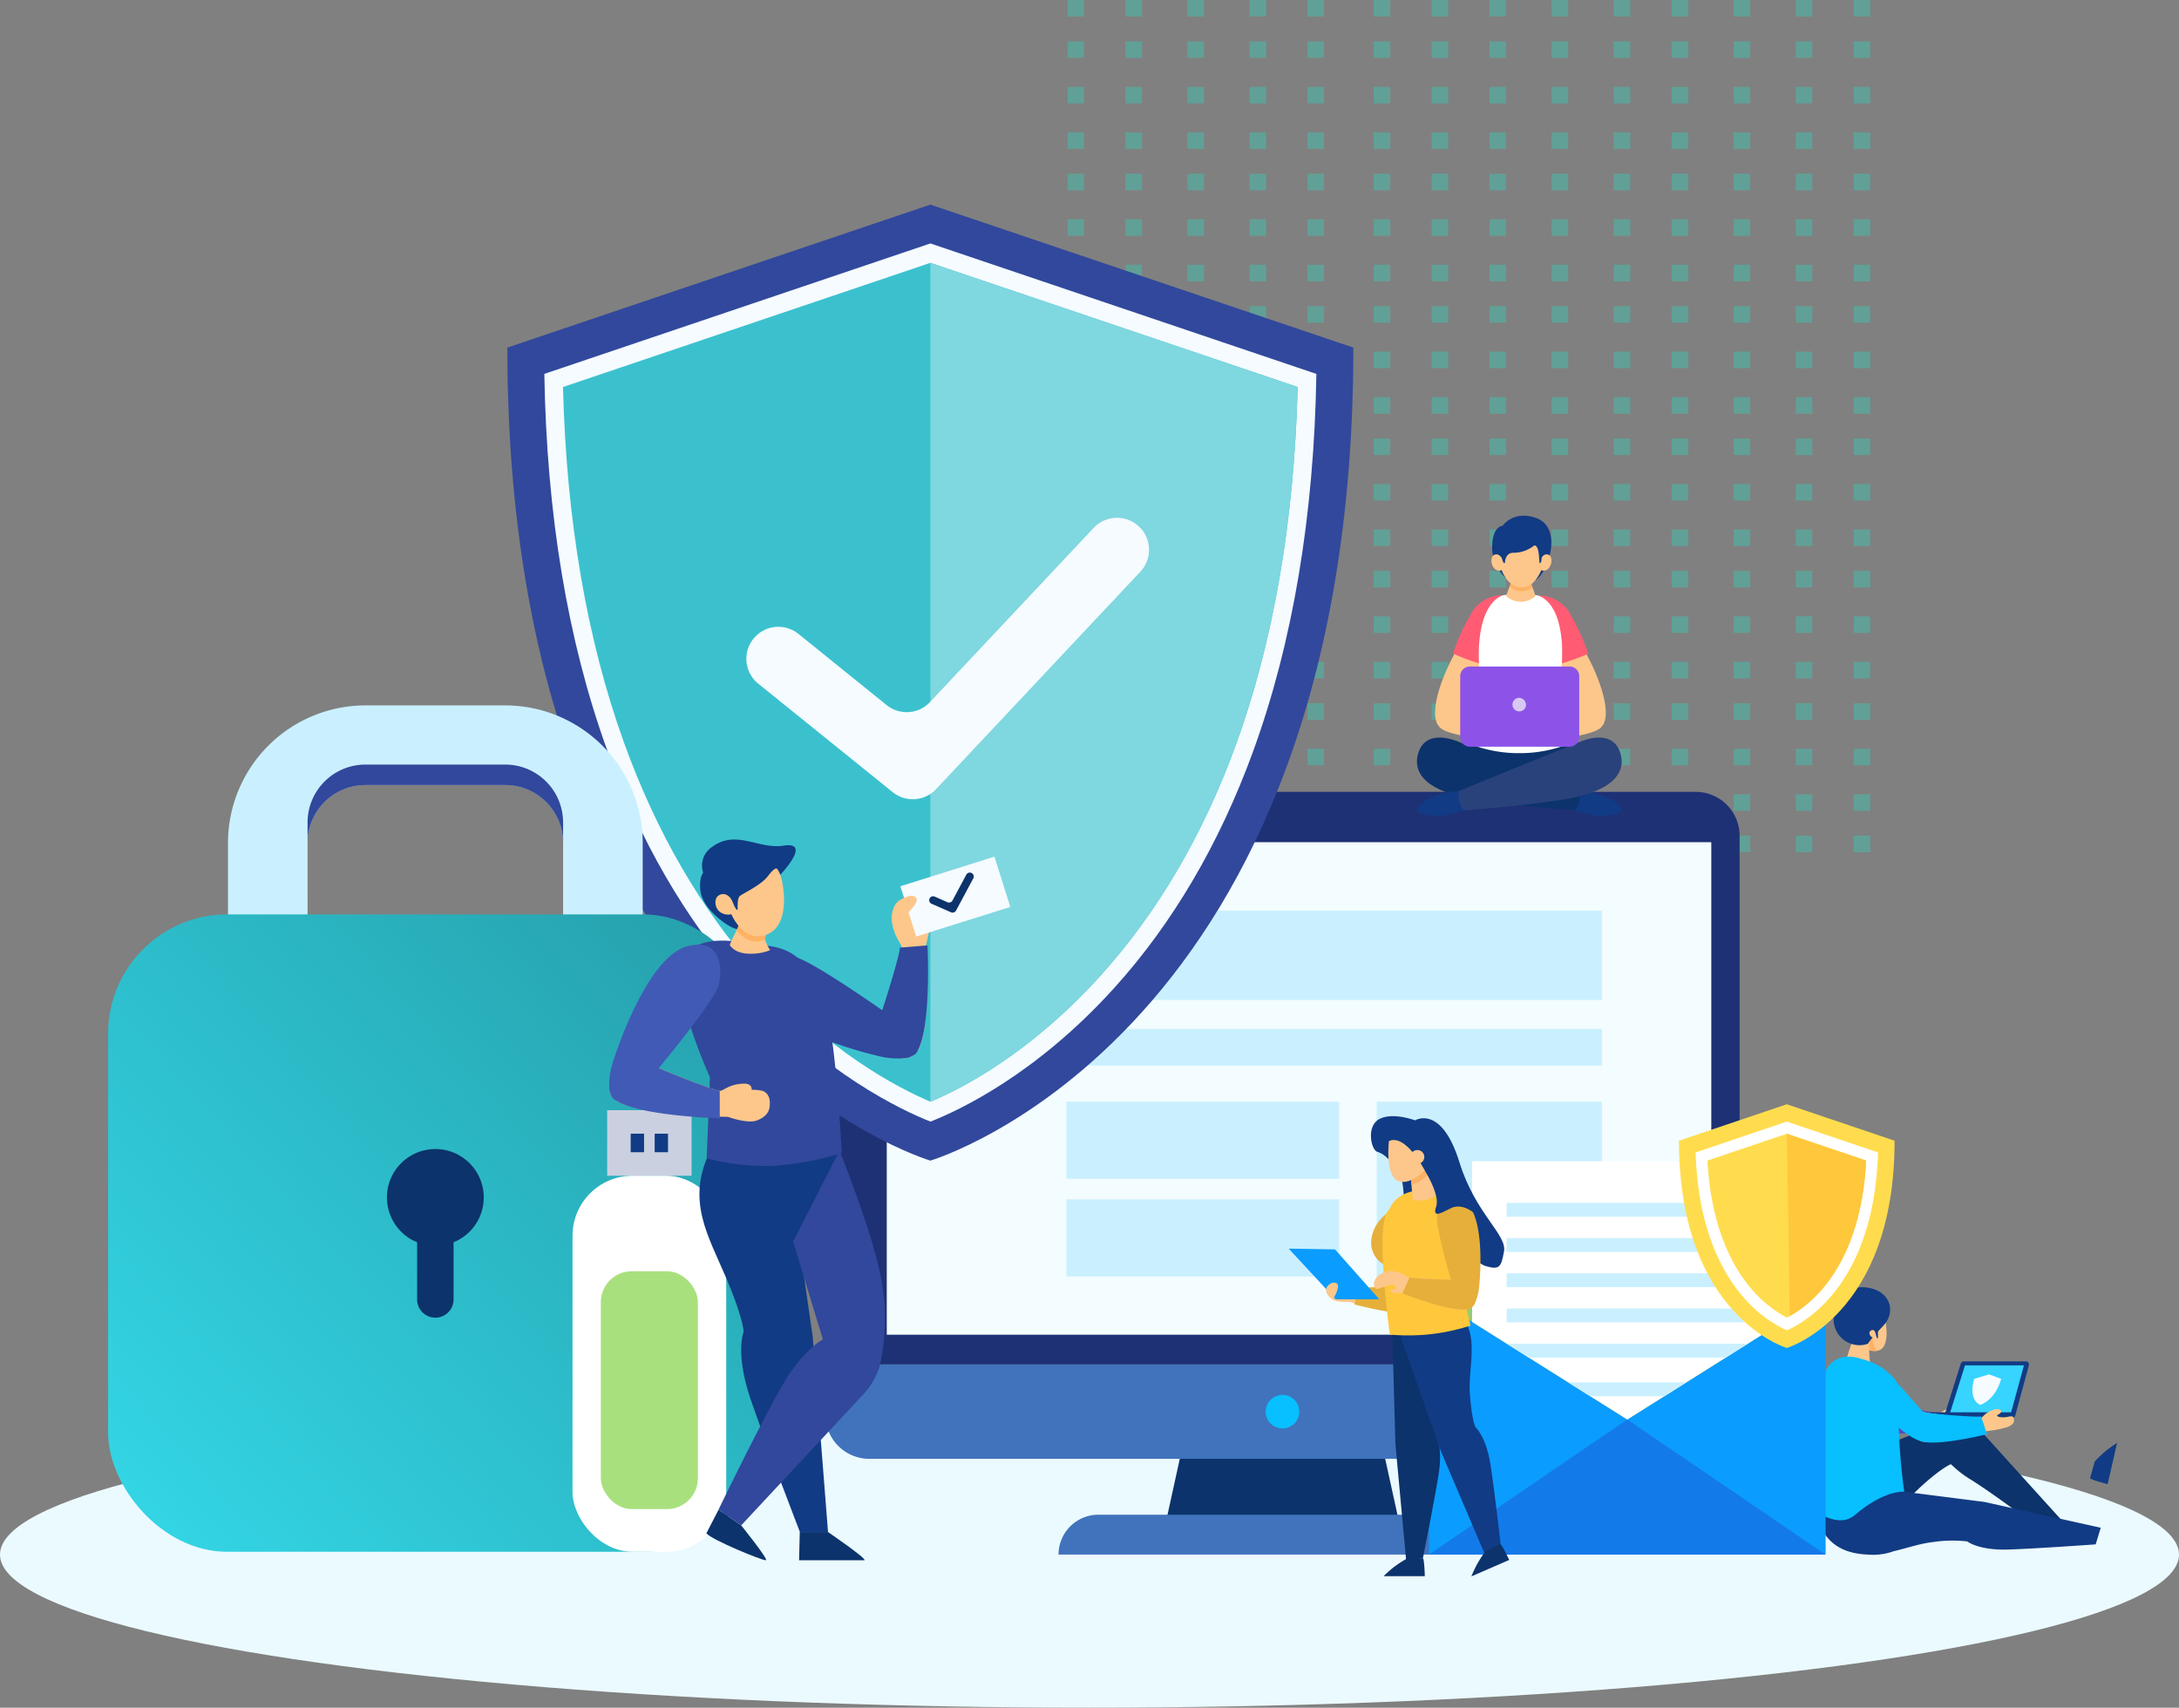 <svg xmlns="http://www.w3.org/2000/svg" xmlns:xlink="http://www.w3.org/1999/xlink" width="526.628" height="412.8" viewBox="0 0 526.628 412.8"><rect x="0" y="0" width="526.628" height="412.8" fill="#808080" stroke="none"/><defs><style>.a{opacity:0.35;}.b{fill:#27debf;}.c{fill:#ebfaff;}.d{fill:#0c336b;}.e{fill:#1e3175;}.f{fill:#f3fcff;}.g{fill:#caf0ff;}.h{fill:#4073bc;}.i{fill:#08bfff;}.j{fill:#31489c;}.k{fill:#f5fbff;}.l{fill:#3bc1ce;}.m{fill:#7fd7e0;}.n{fill:#e4ebf9;}.o{fill:url(#a);}.p{fill:#cad0e0;}.q{fill:#113b84;}.r{fill:#fff;}.s{fill:#a9e07e;}.t{fill:#fdc78b;}.u{fill:#ffb164;}.v{fill:#415ab5;}.w{fill:#5b4bbc;}.x{fill:#36d4ff;}.y{fill:#0b9cff;}.z{fill:#95cc6f;}.aa{fill:#137aea;}.ab{fill:#ffdc4e;}.ac{fill:#ffc73c;}.ad{fill:#29427b;}.ae{fill:#ff5c73;}.af{fill:#8d53e8;}.ag{fill:#d7c9f2;}.ah{fill:#e6af3a;}</style><linearGradient id="a" x1="2.055" y1="-0.836" x2="-0.394" y2="1.269" gradientUnits="objectBoundingBox"><stop offset="0" stop-color="#caedc0"/><stop offset="0.422" stop-color="#259faa"/><stop offset="1" stop-color="#39ebfd"/></linearGradient></defs><g transform="translate(-151 -3774)"><g class="a" transform="translate(-601.425 -1315.43)"><g transform="translate(1010 5291.856)"><rect class="b" width="4" height="4" transform="translate(190.424 -0.426)"/><rect class="b" width="4" height="4" transform="translate(176.424 -0.426)"/><rect class="b" width="4" height="4" transform="translate(161.424 -0.426)"/><rect class="b" width="4" height="4" transform="translate(146.424 -0.426)"/><rect class="b" width="4" height="4" transform="translate(132.424 -0.426)"/><rect class="b" width="4" height="4" transform="translate(117.424 -0.426)"/><rect class="b" width="4" height="4" transform="translate(102.424 -0.426)"/><rect class="b" width="4" height="4" transform="translate(88.424 -0.426)"/><rect class="b" width="4" height="4" transform="translate(74.424 -0.426)"/><rect class="b" width="4" height="4" transform="translate(58.424 -0.426)"/><rect class="b" width="4" height="4" transform="translate(44.424 -0.426)"/><rect class="b" width="4" height="4" transform="translate(29.424 -0.426)"/><rect class="b" width="4" height="4" transform="translate(14.424 -0.426)"/><rect class="b" width="4" height="4" transform="translate(0.424 -0.426)"/></g><g transform="translate(1010 5206.443)"><rect class="b" width="4" height="4" transform="translate(190.424 -0.013)"/><rect class="b" width="4" height="4" transform="translate(176.424 -0.013)"/><rect class="b" width="4" height="4" transform="translate(161.424 -0.013)"/><rect class="b" width="4" height="4" transform="translate(146.424 -0.013)"/><rect class="b" width="4" height="4" transform="translate(132.424 -0.013)"/><rect class="b" width="4" height="4" transform="translate(117.424 -0.013)"/><rect class="b" width="4" height="4" transform="translate(102.424 -0.013)"/><rect class="b" width="4" height="4" transform="translate(88.424 -0.013)"/><rect class="b" width="4" height="4" transform="translate(74.424 -0.013)"/><rect class="b" width="4" height="4" transform="translate(58.424 -0.013)"/><rect class="b" width="4" height="4" transform="translate(44.424 -0.013)"/><rect class="b" width="4" height="4" transform="translate(29.424 -0.013)"/><rect class="b" width="4" height="4" transform="translate(14.424 -0.013)"/><rect class="b" width="4" height="4" transform="translate(0.424 -0.013)"/></g><g transform="translate(1010 5249.15)"><rect class="b" width="4" height="4" transform="translate(190.424 0.28)"/><rect class="b" width="4" height="4" transform="translate(176.424 0.28)"/><rect class="b" width="4" height="4" transform="translate(161.424 0.28)"/><rect class="b" width="4" height="4" transform="translate(146.424 0.28)"/><rect class="b" width="4" height="4" transform="translate(132.424 0.28)"/><rect class="b" width="4" height="4" transform="translate(117.424 0.28)"/><rect class="b" width="4" height="4" transform="translate(102.424 0.28)"/><rect class="b" width="4" height="4" transform="translate(88.424 0.28)"/><rect class="b" width="4" height="4" transform="translate(74.424 0.28)"/><rect class="b" width="4" height="4" transform="translate(58.424 0.28)"/><rect class="b" width="4" height="4" transform="translate(44.424 0.28)"/><rect class="b" width="4" height="4" transform="translate(29.424 0.28)"/><rect class="b" width="4" height="4" transform="translate(14.424 0.28)"/><rect class="b" width="4" height="4" transform="translate(0.424 0.28)"/></g><g transform="translate(1010 5163.737)"><rect class="b" width="4" height="4" transform="translate(190.424 -0.307)"/><rect class="b" width="4" height="4" transform="translate(176.424 -0.307)"/><rect class="b" width="4" height="4" transform="translate(161.424 -0.307)"/><rect class="b" width="4" height="4" transform="translate(146.424 -0.307)"/><rect class="b" width="4" height="4" transform="translate(132.424 -0.307)"/><rect class="b" width="4" height="4" transform="translate(117.424 -0.307)"/><rect class="b" width="4" height="4" transform="translate(102.424 -0.307)"/><rect class="b" width="4" height="4" transform="translate(88.424 -0.307)"/><rect class="b" width="4" height="4" transform="translate(74.424 -0.307)"/><rect class="b" width="4" height="4" transform="translate(58.424 -0.307)"/><rect class="b" width="4" height="4" transform="translate(44.424 -0.307)"/><rect class="b" width="4" height="4" transform="translate(29.424 -0.307)"/><rect class="b" width="4" height="4" transform="translate(14.424 -0.307)"/><rect class="b" width="4" height="4" transform="translate(0.424 -0.307)"/></g><g transform="translate(1010 5121.03)"><rect class="b" width="4" height="4" transform="translate(190.424 0.4)"/><rect class="b" width="4" height="4" transform="translate(176.424 0.4)"/><rect class="b" width="4" height="4" transform="translate(161.424 0.4)"/><rect class="b" width="4" height="4" transform="translate(146.424 0.4)"/><rect class="b" width="4" height="4" transform="translate(132.424 0.4)"/><rect class="b" width="4" height="4" transform="translate(117.424 0.4)"/><rect class="b" width="4" height="4" transform="translate(102.424 0.4)"/><rect class="b" width="4" height="4" transform="translate(88.424 0.4)"/><rect class="b" width="4" height="4" transform="translate(74.424 0.4)"/><rect class="b" width="4" height="4" transform="translate(58.424 0.4)"/><rect class="b" width="4" height="4" transform="translate(44.424 0.4)"/><rect class="b" width="4" height="4" transform="translate(29.424 0.4)"/><rect class="b" width="4" height="4" transform="translate(14.424 0.4)"/><rect class="b" width="4" height="4" transform="translate(0.424 0.4)"/></g><g transform="translate(1010 5270.503)"><rect class="b" width="4" height="4" transform="translate(190.424 -0.073)"/><rect class="b" width="4" height="4" transform="translate(176.424 -0.073)"/><rect class="b" width="4" height="4" transform="translate(161.424 -0.073)"/><rect class="b" width="4" height="4" transform="translate(146.424 -0.073)"/><rect class="b" width="4" height="4" transform="translate(132.424 -0.073)"/><rect class="b" width="4" height="4" transform="translate(117.424 -0.073)"/><rect class="b" width="4" height="4" transform="translate(102.424 -0.073)"/><rect class="b" width="4" height="4" transform="translate(88.424 -0.073)"/><rect class="b" width="4" height="4" transform="translate(74.424 -0.073)"/><rect class="b" width="4" height="4" transform="translate(58.424 -0.073)"/><rect class="b" width="4" height="4" transform="translate(44.424 -0.073)"/><rect class="b" width="4" height="4" transform="translate(29.424 -0.073)"/><rect class="b" width="4" height="4" transform="translate(14.424 -0.073)"/><rect class="b" width="4" height="4" transform="translate(0.424 -0.073)"/></g><g transform="translate(1010 5185.09)"><rect class="b" width="4" height="4" transform="translate(190.424 0.34)"/><rect class="b" width="4" height="4" transform="translate(176.424 0.34)"/><rect class="b" width="4" height="4" transform="translate(161.424 0.34)"/><rect class="b" width="4" height="4" transform="translate(146.424 0.34)"/><rect class="b" width="4" height="4" transform="translate(132.424 0.34)"/><rect class="b" width="4" height="4" transform="translate(117.424 0.34)"/><rect class="b" width="4" height="4" transform="translate(102.424 0.34)"/><rect class="b" width="4" height="4" transform="translate(88.424 0.34)"/><rect class="b" width="4" height="4" transform="translate(74.424 0.34)"/><rect class="b" width="4" height="4" transform="translate(58.424 0.34)"/><rect class="b" width="4" height="4" transform="translate(44.424 0.34)"/><rect class="b" width="4" height="4" transform="translate(29.424 0.34)"/><rect class="b" width="4" height="4" transform="translate(14.424 0.34)"/><rect class="b" width="4" height="4" transform="translate(0.424 0.34)"/></g><g transform="translate(1010 5227.796)"><rect class="b" width="4" height="4" transform="translate(190.424 -0.366)"/><rect class="b" width="4" height="4" transform="translate(176.424 -0.366)"/><rect class="b" width="4" height="4" transform="translate(161.424 -0.366)"/><rect class="b" width="4" height="4" transform="translate(146.424 -0.366)"/><rect class="b" width="4" height="4" transform="translate(132.424 -0.366)"/><rect class="b" width="4" height="4" transform="translate(117.424 -0.366)"/><rect class="b" width="4" height="4" transform="translate(102.424 -0.366)"/><rect class="b" width="4" height="4" transform="translate(88.424 -0.366)"/><rect class="b" width="4" height="4" transform="translate(74.424 -0.366)"/><rect class="b" width="4" height="4" transform="translate(58.424 -0.366)"/><rect class="b" width="4" height="4" transform="translate(44.424 -0.366)"/><rect class="b" width="4" height="4" transform="translate(29.424 -0.366)"/><rect class="b" width="4" height="4" transform="translate(14.424 -0.366)"/><rect class="b" width="4" height="4" transform="translate(0.424 -0.366)"/></g><g transform="translate(1010 5142.383)"><rect class="b" width="4" height="4" transform="translate(190.424 0.047)"/><rect class="b" width="4" height="4" transform="translate(176.424 0.047)"/><rect class="b" width="4" height="4" transform="translate(161.424 0.047)"/><rect class="b" width="4" height="4" transform="translate(146.424 0.047)"/><rect class="b" width="4" height="4" transform="translate(132.424 0.047)"/><rect class="b" width="4" height="4" transform="translate(117.424 0.047)"/><rect class="b" width="4" height="4" transform="translate(102.424 0.047)"/><rect class="b" width="4" height="4" transform="translate(88.424 0.047)"/><rect class="b" width="4" height="4" transform="translate(74.424 0.047)"/><rect class="b" width="4" height="4" transform="translate(58.424 0.047)"/><rect class="b" width="4" height="4" transform="translate(44.424 0.047)"/><rect class="b" width="4" height="4" transform="translate(29.424 0.047)"/><rect class="b" width="4" height="4" transform="translate(14.424 0.047)"/><rect class="b" width="4" height="4" transform="translate(0.424 0.047)"/></g><g transform="translate(1010 5099.677)"><rect class="b" width="4" height="4" transform="translate(190.424 -0.247)"/><rect class="b" width="4" height="4" transform="translate(176.424 -0.247)"/><rect class="b" width="4" height="4" transform="translate(161.424 -0.247)"/><rect class="b" width="4" height="4" transform="translate(146.424 -0.247)"/><rect class="b" width="4" height="4" transform="translate(132.424 -0.247)"/><rect class="b" width="4" height="4" transform="translate(117.424 -0.247)"/><rect class="b" width="4" height="4" transform="translate(102.424 -0.247)"/><rect class="b" width="4" height="4" transform="translate(88.424 -0.247)"/><rect class="b" width="4" height="4" transform="translate(74.424 -0.247)"/><rect class="b" width="4" height="4" transform="translate(58.424 -0.247)"/><rect class="b" width="4" height="4" transform="translate(44.424 -0.247)"/><rect class="b" width="4" height="4" transform="translate(29.424 -0.247)"/><rect class="b" width="4" height="4" transform="translate(14.424 -0.247)"/><rect class="b" width="4" height="4" transform="translate(0.424 -0.247)"/></g><g transform="translate(1010 5281.18)"><rect class="b" width="4" height="4" transform="translate(190.424 0.25)"/><rect class="b" width="4" height="4" transform="translate(176.424 0.25)"/><rect class="b" width="4" height="4" transform="translate(161.424 0.25)"/><rect class="b" width="4" height="4" transform="translate(146.424 0.25)"/><rect class="b" width="4" height="4" transform="translate(132.424 0.25)"/><rect class="b" width="4" height="4" transform="translate(117.424 0.25)"/><rect class="b" width="4" height="4" transform="translate(102.424 0.25)"/><rect class="b" width="4" height="4" transform="translate(88.424 0.25)"/><rect class="b" width="4" height="4" transform="translate(74.424 0.25)"/><rect class="b" width="4" height="4" transform="translate(58.424 0.25)"/><rect class="b" width="4" height="4" transform="translate(44.424 0.25)"/><rect class="b" width="4" height="4" transform="translate(29.424 0.25)"/><rect class="b" width="4" height="4" transform="translate(14.424 0.25)"/><rect class="b" width="4" height="4" transform="translate(0.424 0.25)"/></g><g transform="translate(1010 5195.767)"><rect class="b" width="4" height="4" transform="translate(190.424 -0.337)"/><rect class="b" width="4" height="4" transform="translate(176.424 -0.337)"/><rect class="b" width="4" height="4" transform="translate(161.424 -0.337)"/><rect class="b" width="4" height="4" transform="translate(146.424 -0.337)"/><rect class="b" width="4" height="4" transform="translate(132.424 -0.337)"/><rect class="b" width="4" height="4" transform="translate(117.424 -0.337)"/><rect class="b" width="4" height="4" transform="translate(102.424 -0.337)"/><rect class="b" width="4" height="4" transform="translate(88.424 -0.337)"/><rect class="b" width="4" height="4" transform="translate(74.424 -0.337)"/><rect class="b" width="4" height="4" transform="translate(58.424 -0.337)"/><rect class="b" width="4" height="4" transform="translate(44.424 -0.337)"/><rect class="b" width="4" height="4" transform="translate(29.424 -0.337)"/><rect class="b" width="4" height="4" transform="translate(14.424 -0.337)"/><rect class="b" width="4" height="4" transform="translate(0.424 -0.337)"/></g><g transform="translate(1010 5238.473)"><rect class="b" width="4" height="4" transform="translate(190.424 -0.043)"/><rect class="b" width="4" height="4" transform="translate(176.424 -0.043)"/><rect class="b" width="4" height="4" transform="translate(161.424 -0.043)"/><rect class="b" width="4" height="4" transform="translate(146.424 -0.043)"/><rect class="b" width="4" height="4" transform="translate(132.424 -0.043)"/><rect class="b" width="4" height="4" transform="translate(117.424 -0.043)"/><rect class="b" width="4" height="4" transform="translate(102.424 -0.043)"/><rect class="b" width="4" height="4" transform="translate(88.424 -0.043)"/><rect class="b" width="4" height="4" transform="translate(74.424 -0.043)"/><rect class="b" width="4" height="4" transform="translate(58.424 -0.043)"/><rect class="b" width="4" height="4" transform="translate(44.424 -0.043)"/><rect class="b" width="4" height="4" transform="translate(29.424 -0.043)"/><rect class="b" width="4" height="4" transform="translate(14.424 -0.043)"/><rect class="b" width="4" height="4" transform="translate(0.424 -0.043)"/></g><g transform="translate(1010 5153.06)"><rect class="b" width="4" height="4" transform="translate(190.424 0.37)"/><rect class="b" width="4" height="4" transform="translate(176.424 0.37)"/><rect class="b" width="4" height="4" transform="translate(161.424 0.37)"/><rect class="b" width="4" height="4" transform="translate(146.424 0.37)"/><rect class="b" width="4" height="4" transform="translate(132.424 0.37)"/><rect class="b" width="4" height="4" transform="translate(117.424 0.37)"/><rect class="b" width="4" height="4" transform="translate(102.424 0.37)"/><rect class="b" width="4" height="4" transform="translate(88.424 0.37)"/><rect class="b" width="4" height="4" transform="translate(74.424 0.37)"/><rect class="b" width="4" height="4" transform="translate(58.424 0.37)"/><rect class="b" width="4" height="4" transform="translate(44.424 0.37)"/><rect class="b" width="4" height="4" transform="translate(29.424 0.37)"/><rect class="b" width="4" height="4" transform="translate(14.424 0.37)"/><rect class="b" width="4" height="4" transform="translate(0.424 0.37)"/></g><g transform="translate(1010 5110.354)"><rect class="b" width="4" height="4" transform="translate(190.424 0.077)"/><rect class="b" width="4" height="4" transform="translate(176.424 0.077)"/><rect class="b" width="4" height="4" transform="translate(161.424 0.077)"/><rect class="b" width="4" height="4" transform="translate(146.424 0.077)"/><rect class="b" width="4" height="4" transform="translate(132.424 0.077)"/><rect class="b" width="4" height="4" transform="translate(117.424 0.077)"/><rect class="b" width="4" height="4" transform="translate(102.424 0.077)"/><rect class="b" width="4" height="4" transform="translate(88.424 0.077)"/><rect class="b" width="4" height="4" transform="translate(74.424 0.077)"/><rect class="b" width="4" height="4" transform="translate(58.424 0.077)"/><rect class="b" width="4" height="4" transform="translate(44.424 0.077)"/><rect class="b" width="4" height="4" transform="translate(29.424 0.077)"/><rect class="b" width="4" height="4" transform="translate(14.424 0.077)"/><rect class="b" width="4" height="4" transform="translate(0.424 0.077)"/></g><g transform="translate(1010 5259.827)"><rect class="b" width="4" height="4" transform="translate(190.424 -0.397)"/><rect class="b" width="4" height="4" transform="translate(176.424 -0.397)"/><rect class="b" width="4" height="4" transform="translate(161.424 -0.397)"/><rect class="b" width="4" height="4" transform="translate(146.424 -0.397)"/><rect class="b" width="4" height="4" transform="translate(132.424 -0.397)"/><rect class="b" width="4" height="4" transform="translate(117.424 -0.397)"/><rect class="b" width="4" height="4" transform="translate(102.424 -0.397)"/><rect class="b" width="4" height="4" transform="translate(88.424 -0.397)"/><rect class="b" width="4" height="4" transform="translate(74.424 -0.397)"/><rect class="b" width="4" height="4" transform="translate(58.424 -0.397)"/><rect class="b" width="4" height="4" transform="translate(44.424 -0.397)"/><rect class="b" width="4" height="4" transform="translate(29.424 -0.397)"/><rect class="b" width="4" height="4" transform="translate(14.424 -0.397)"/><rect class="b" width="4" height="4" transform="translate(0.424 -0.397)"/></g><g transform="translate(1010 5174.413)"><rect class="b" width="4" height="4" transform="translate(190.424 0.017)"/><rect class="b" width="4" height="4" transform="translate(176.424 0.017)"/><rect class="b" width="4" height="4" transform="translate(161.424 0.017)"/><rect class="b" width="4" height="4" transform="translate(146.424 0.017)"/><rect class="b" width="4" height="4" transform="translate(132.424 0.017)"/><rect class="b" width="4" height="4" transform="translate(117.424 0.017)"/><rect class="b" width="4" height="4" transform="translate(102.424 0.017)"/><rect class="b" width="4" height="4" transform="translate(88.424 0.017)"/><rect class="b" width="4" height="4" transform="translate(74.424 0.017)"/><rect class="b" width="4" height="4" transform="translate(58.424 0.017)"/><rect class="b" width="4" height="4" transform="translate(44.424 0.017)"/><rect class="b" width="4" height="4" transform="translate(29.424 0.017)"/><rect class="b" width="4" height="4" transform="translate(14.424 0.017)"/><rect class="b" width="4" height="4" transform="translate(0.424 0.017)"/></g><g transform="translate(1010 5217.12)"><rect class="b" width="4" height="4" transform="translate(190.424 0.31)"/><rect class="b" width="4" height="4" transform="translate(176.424 0.31)"/><rect class="b" width="4" height="4" transform="translate(161.424 0.31)"/><rect class="b" width="4" height="4" transform="translate(146.424 0.31)"/><rect class="b" width="4" height="4" transform="translate(132.424 0.31)"/><rect class="b" width="4" height="4" transform="translate(117.424 0.31)"/><rect class="b" width="4" height="4" transform="translate(102.424 0.31)"/><rect class="b" width="4" height="4" transform="translate(88.424 0.31)"/><rect class="b" width="4" height="4" transform="translate(74.424 0.31)"/><rect class="b" width="4" height="4" transform="translate(58.424 0.31)"/><rect class="b" width="4" height="4" transform="translate(44.424 0.31)"/><rect class="b" width="4" height="4" transform="translate(29.424 0.31)"/><rect class="b" width="4" height="4" transform="translate(14.424 0.31)"/><rect class="b" width="4" height="4" transform="translate(0.424 0.31)"/></g><g transform="translate(1010 5131.707)"><rect class="b" width="4" height="4" transform="translate(190.424 -0.276)"/><rect class="b" width="4" height="4" transform="translate(176.424 -0.276)"/><rect class="b" width="4" height="4" transform="translate(161.424 -0.276)"/><rect class="b" width="4" height="4" transform="translate(146.424 -0.276)"/><rect class="b" width="4" height="4" transform="translate(132.424 -0.276)"/><rect class="b" width="4" height="4" transform="translate(117.424 -0.276)"/><rect class="b" width="4" height="4" transform="translate(102.424 -0.276)"/><rect class="b" width="4" height="4" transform="translate(88.424 -0.276)"/><rect class="b" width="4" height="4" transform="translate(74.424 -0.276)"/><rect class="b" width="4" height="4" transform="translate(58.424 -0.276)"/><rect class="b" width="4" height="4" transform="translate(44.424 -0.276)"/><rect class="b" width="4" height="4" transform="translate(29.424 -0.276)"/><rect class="b" width="4" height="4" transform="translate(14.424 -0.276)"/><rect class="b" width="4" height="4" transform="translate(0.424 -0.276)"/></g><g transform="translate(1010 5089)"><rect class="b" width="4" height="4" transform="translate(190.424 0.43)"/><rect class="b" width="4" height="4" transform="translate(176.424 0.43)"/><rect class="b" width="4" height="4" transform="translate(161.424 0.43)"/><rect class="b" width="4" height="4" transform="translate(146.424 0.43)"/><rect class="b" width="4" height="4" transform="translate(132.424 0.43)"/><rect class="b" width="4" height="4" transform="translate(117.424 0.43)"/><rect class="b" width="4" height="4" transform="translate(102.424 0.43)"/><rect class="b" width="4" height="4" transform="translate(88.424 0.43)"/><rect class="b" width="4" height="4" transform="translate(74.424 0.43)"/><rect class="b" width="4" height="4" transform="translate(58.424 0.43)"/><rect class="b" width="4" height="4" transform="translate(44.424 0.43)"/><rect class="b" width="4" height="4" transform="translate(29.424 0.43)"/><rect class="b" width="4" height="4" transform="translate(14.424 0.43)"/><rect class="b" width="4" height="4" transform="translate(0.424 0.43)"/></g></g><ellipse class="c" cx="263.314" cy="37.009" rx="263.314" ry="37.009" transform="translate(151 4112.782)"/><path class="d" d="M1033.379,765.28H976.43l7.406-33.74h42.137Z" transform="translate(-543.949 3378.005)"/><path class="e" d="M702.614,231.57H902.323A10.629,10.629,0,0,1,912.952,242.2V369.991H692V242.2A10.629,10.629,0,0,1,702.614,231.57Z" transform="translate(-341.513 3733.845)"/><rect class="f" width="199.274" height="119.055" transform="translate(365.317 3977.586)"/><rect class="g" width="54.452" height="42.829" transform="translate(483.72 4040.315)"/><rect class="g" width="65.929" height="18.643" transform="translate(408.736 4040.315)"/><rect class="g" width="65.929" height="18.643" transform="translate(408.736 4063.922)"/><rect class="g" width="154.429" height="21.609" transform="translate(383.739 3994.11)"/><rect class="g" width="154.429" height="8.899" transform="translate(383.739 4022.704)"/><path class="h" d="M692,711.74v12.182a10.629,10.629,0,0,0,10.629,10.629H902.338a10.626,10.626,0,0,0,10.611-10.629V711.74Z" transform="translate(-341.513 3392.097)"/><path class="h" d="M995.712,847.35H887.45a9.64,9.64,0,0,1,9.64-9.64h88.968a9.64,9.64,0,0,1,9.654,9.64Z" transform="translate(-480.62 3302.441)"/><circle class="i" cx="4.059" cy="4.059" r="4.059" transform="translate(456.896 4111.182)"/><g transform="translate(0 191)"><path class="j" d="M511.528,33.2,409.29,67.762c0,166.389,102.238,196.536,102.238,196.536s102.23-30.147,102.23-196.536Z" transform="translate(-135.673 3599.261)"/><path class="k" d="M535.023,279.508c-6.779-2.678-26.167-11.694-45.312-33.252-13.881-15.634-24.956-34.749-32.913-56.813-9.46-26.217-14.529-56.694-15.088-90.682l93.3-31.531,93.286,31.539c-.551,34.339-5.731,65.086-15.381,91.49-8.086,22.127-19.322,41.255-33.393,56.857C560.465,268.234,541.686,276.91,535.023,279.508Z" transform="translate(-159.152 3574.617)"/><path class="l" d="M546.88,287.028c-7.934-3.37-24.956-12.215-42-31.407-13.514-15.21-24.289-33.837-32.055-55.359-8.985-24.9-13.949-53.823-14.758-86.008L546.855,84.24l88.774,30.014c-.827,32.527-5.877,61.716-15.044,86.8-7.9,21.589-18.847,40.229-32.527,55.406C571.124,275.246,554.594,283.782,546.88,287.028Z" transform="translate(-171 3562.298)"/><path class="m" d="M780.025,287.028c7.722-3.246,24.234-11.782,41.178-30.569,13.687-15.168,24.631-33.817,32.518-55.406,9.167-25.083,14.225-54.273,15.044-86.8L780,84.24V287.012Z" transform="translate(-404.145 3562.298)"/><path class="k" d="M654.11,374.01l-32.461-26.2a7.722,7.722,0,0,1-1.167-10.88h0a7.722,7.722,0,0,1,10.872-1.158l21.3,17.2a7.722,7.722,0,0,0,10.48-.723L702.7,310.14a7.722,7.722,0,0,1,10.927-.342h0a7.722,7.722,0,0,1,.353,10.927l-49.366,52.563A7.722,7.722,0,0,1,654.11,374.01Z" transform="translate(-287.375 3400.467)"/></g><g transform="translate(0 122.457)"><path class="g" d="M258.035,485.427H157.81V430.054a33.253,33.253,0,0,1,33.214-33.214h33.8a33.253,33.253,0,0,1,33.214,33.214Zm-80.991-19.238H238.8V430.054a14,14,0,0,0-13.98-13.976h-33.8a14,14,0,0,0-13.98,13.976Z" transform="translate(48.293 3425.219)"/><path class="j" d="M250.176,430h-33.8a14,14,0,0,0-13.98,13.98v4.952a14,14,0,0,1,13.98-13.976h33.8a14,14,0,0,1,13.98,13.976v-4.973A14,14,0,0,0,250.176,430Z" transform="translate(22.937 3406.362)"/><rect class="n" width="100.229" height="4.956" transform="translate(206.103 3905.689)"/><rect class="o" width="158.177" height="154.075" rx="28.79" transform="translate(177.129 3872.583)"/><path class="d" d="M270.253,657.153a11.7,11.7,0,1,0-16.107,10.835v13.682a4.408,4.408,0,1,0,8.812,0V667.988A11.707,11.707,0,0,0,270.253,657.153Z" transform="translate(-2.337 3283.852)"/><rect class="p" width="20.403" height="15.844" transform="translate(297.74 3919.911)"/><rect class="q" width="3.227" height="4.486" transform="translate(303.429 3925.587)"/><rect class="q" width="3.227" height="4.486" transform="translate(309.226 3925.587)"/><rect class="r" width="37.148" height="90.903" rx="14.52" transform="translate(289.367 3935.754)"/><rect class="s" width="23.457" height="57.491" rx="7.46" transform="translate(296.213 3958.845)"/><path class="t" d="M528.794,542.216c4.391-3.416,2.773-26.364,2.773-26.364s1.976-6.9.893-9.1-2.459-2.717-3.973-2.7-3.529.6-4.34,1.971a6.707,6.707,0,0,0-.681,4.646c.673,3.425,2.26,4.775,2.269,5.646,0,2.1-6.531,21.594-7.225,21.714C518.519,538.027,524.4,545.628,528.794,542.216Z" transform="translate(-156.818 3364.254)"/><path class="j" d="M463.047,534.177c-3.813-.677-11.7.173-8.843,8.278,3.472,9.818,28.633,15.529,28.633,15.529h0a18.979,18.979,0,0,0,6.578.617,3.961,3.961,0,0,0,2.07-.6l.078-.039a2.369,2.369,0,0,0,1.242-1.424c3.2-6,2.256-25.2,2.256-25.2l-6.669.526c0,1.294-2.325,9.244-4.275,15.145C484.118,547.005,466.855,534.854,463.047,534.177Z" transform="translate(-119.903 3348.741)"/><path class="d" d="M428.8,847.54l-2.955,5.72c1.264,1.583,13.739,6.7,14.394,6.509s-5.97-8.411-5.97-8.411Z" transform="translate(-104.127 3168.929)"/><path class="d" d="M477.948,860.09l-.168,6.824h15.813c.5-.457-8.821-6.824-8.821-6.824Z" transform="translate(-133.657 3161.792)"/><path class="q" d="M449.391,691.905l-.056-.384v-.19h0l-3.58-24.7,10.085-20.308-31.527.582c-5.47,11.7-.3,19.868,4.141,30.29,3.382,7.937,4.063,11.612,4.2,12.941h-.039s-2.075,5.288,1.725,16.348,11.91,32.08,11.91,32.08h6.785l-3.666-46.655Z" transform="translate(-101.912 3283.352)"/><path class="j" d="M471.577,675.357c-2.416-11-9.68-29.047-9.68-29.047l-11.215,22,7.191,23.642c-1.825,1.078-5.832,4.107-10.081,11.595C442.025,713.713,432.66,733.1,432.66,733.1l5.47,3.818,29.423-31.571a18.233,18.233,0,0,0,4.033-6.846A52.02,52.02,0,0,0,471.577,675.357Z" transform="translate(-108 3283.358)"/><path class="j" d="M429.027,529.79S417,526.08,412.248,532.1s6.039,29.556,6.039,29.556l-.794,19.635a55.254,55.254,0,0,0,16.335,1.794,68.156,68.156,0,0,0,16.3-3.1s-1.147-24.76-3.839-36c-1.812-7.575-5.176-9.986-7.488-11.707C434.85,529.337,429.027,529.79,429.027,529.79Z" transform="translate(-95.705 3350.26)"/><path class="t" d="M372.086,603.04c3.054,4.646,28,4.887,28,4.887s4.745,1.751,7.018.863,2.989-2.122,3.1-3.632-.242-2.933-1.725-3.507a9.738,9.738,0,0,0-3.723-.142l1.07.026s.311-1.682-1.812-1.635c-3.774.078-4.986,1.786-5.858,1.725-2.088-.147-21.007-7.764-21.072-8.485C377.072,593.123,369.027,598.389,372.086,603.04Z" transform="translate(-73.16 3313.593)"/><path class="q" d="M432.532,493.792s-1.725.431-5.025-2.157c-2.588-2.027-4.9-4.637-5.15-7.6s.707-4.016.707-4.016a5.419,5.419,0,0,1,2.265-6.306c5.789-4.163,11.1.712,17.181-.233,6.984-1.087-.811,7.044-.811,7.044Z" transform="translate(-102.118 3382.479)"/><path class="t" d="M441.585,518.28s-2.683,5.31-2.588,5.543,1.156,1.8,3.882,2.049a12.411,12.411,0,0,0,5.854-.811,9.949,9.949,0,0,1-1.294-2.713,15.324,15.324,0,0,1,1.294-3.218Z" transform="translate(-111.602 3356.162)"/><path class="u" d="M449.587,522.321a15.426,15.426,0,0,1,1.294-3.218l-7.148-.863s-.457.9-.983,1.976c1.2,1.5,3.063,3.02,5.547,2.67a6.711,6.711,0,0,0,1.342-.345A1.044,1.044,0,0,1,449.587,522.321Z" transform="translate(-113.738 3356.185)"/><path class="t" d="M445.767,488.257s1.242.863,1.669,5.9-.863,9.736-5.513,10.4-7.135-5.275-7.135-5.275a3.416,3.416,0,0,1-2.588-.431,2.92,2.92,0,0,1-1.048-3.49,1.907,1.907,0,0,1,2.717-.621c1.165.738,1.4,2.247,1.825,2.907s.617.815.617.349-.116-2.4.431-3.02,5.12-2.588,6.867-4.887S445.767,488.257,445.767,488.257Z" transform="translate(-107.032 3373.258)"/><rect class="k" width="23.837" height="12.742" transform="translate(368.608 3865.777) rotate(-17.47)"/><path class="d" d="M555.941,500.113l-4.685-2.053a.949.949,0,0,1-.483-1.251h0a.945.945,0,0,1,1.26-.474l3.067,1.359a.949.949,0,0,0,1.221-.431l3.339-6.237a.949.949,0,0,1,1.294-.388h0a.949.949,0,0,1,.388,1.294l-4.171,7.79A.949.949,0,0,1,555.941,500.113Z" transform="translate(-175.118 3371.948)"/><path class="t" d="M533.5,504.819s3.02-2.157,4.163-.91-2.359,4.076-2.359,4.076Z" transform="translate(-165.342 3364.555)"/><path class="v" d="M397.811,540.779c.979-3.744.75-11.677-7.553-9.464-10.059,2.666-17.767,27.317-17.767,27.317h0a19.335,19.335,0,0,0-1.135,6.509,3.969,3.969,0,0,0,.431,2.109.221.221,0,0,0,.034.082,2.364,2.364,0,0,0,1.316,1.35c5.733,3.667,24.949,4.236,24.949,4.236v-6.686c-1.294-.091-9.028-3.05-14.757-5.457C383.36,560.776,396.836,544.527,397.811,540.779Z" transform="translate(-73.133 3348.968)"/></g><path class="t" d="M1568.528,748.841c2.292,2.548,17.51.375,17.51.375s3.047.626,4.353-.138a2.476,2.476,0,0,0,1.545-2.5c-.075-.931-.418-1.764-1.384-1.972a5.947,5.947,0,0,0-2.28.257l.654-.084s.032-1.052-1.254-.827c-2.306.4-2.883,1.554-3.407,1.6-1.286.1-13.517-2.785-13.624-3.208C1570.641,742.34,1566.237,746.3,1568.528,748.841Z" transform="translate(-964.889 3370.318)"/><path class="w" d="M1533.469,709.635v-.049a3.752,3.752,0,0,1,4.483-2.41c2.1.721,5.613,6.5,5.613,6.5h0c1.4,1.955,2.306,3.413,2.522,3.529a.283.283,0,0,1,.055.052c.865.539,12.442,2.912,13.684,2.811l.908,4.431s-12.157,1.473-15.945-.245c-2.245-.917-5.03-3.655-7.383-6.7h0a21.627,21.627,0,0,1-3.69-5.8v-.035a.076.076,0,0,0-.023-.063q-.1-.265-.173-.5c-.009-.024-.017-.05-.023-.075v-.032c-.037-.141-.069-.288-.089-.406v-.084a2.2,2.2,0,0,1,.043-.83A.227.227,0,0,1,1533.469,709.635Z" transform="translate(-940.349 3395.45)"/><path class="q" d="M1646.767,722.826h-15.541a.755.755,0,0,1-.721-.98l3.823-12.148a.752.752,0,0,1,.718-.528h15.019a.752.752,0,0,1,.726.951l-3.3,12.151A.752.752,0,0,1,1646.767,722.826Z" transform="translate(-1009.446 3393.926)"/><path class="x" d="M1649.312,724.217H1634.57l3.7-11.747h14.241Z" transform="translate(-1012.362 3391.577)"/><path class="q" d="M1630.564,753.195H1607.75l.666-1.355h22.751Z" transform="translate(-993.274 3363.557)"/><path class="d" d="M1564.643,758.712l-22.088,9.092.086,1.534-3.255,6.991s-.26,9.409,7.031,7.648c5.391-1.3,11.433-8,13.8-10.118,4.454-3.987,6.44-4.918,6.919-5.1a25.526,25.526,0,0,0,4.638,3.624c6.109,3.814,16.651,11.819,16.651,11.819l5.477-1.882-20.813-23C1570.607,756.726,1564.643,758.712,1564.643,758.712Z" transform="translate(-944.618 3359.184)"/><path class="t" d="M1563.953,669.182s1.926,7.5-1.13,8.726c-2.387.954-5.2-1.562-5.2-1.562S1560.206,668.034,1563.953,669.182Z" transform="translate(-957.596 3422.464)"/><path class="u" d="M1562.611,690.649c-1.127-.983-1.127-3.2-1.127-3.2s-2.076-1.609-3.047.115c-.121.288-.219.559-.288.775a1.11,1.11,0,0,1-.043.182,1.847,1.847,0,0,0-.037.525C1558.584,689.473,1560.66,691.033,1562.611,690.649Z" transform="translate(-957.911 3409.873)"/><path class="t" d="M1549.367,690a40.16,40.16,0,0,0-1.877,5.688,4.148,4.148,0,0,0,3.03.891c2.782-.173,2.793-.8,2.793-.8s-.176-1.626-.2-3.477a6.126,6.126,0,0,1,.2-2.053Z" transform="translate(-950.386 3407.57)"/><path class="q" d="M1545.524,660.6a6.25,6.25,0,0,1-8.224-6.87c.519-2.811,1.874-3.018,1.874-3.018s1.009-5.157,7.385-3.436c4.451,1.2,5.734,5.8,2.595,9.06S1545.524,660.6,1545.524,660.6Z" transform="translate(-943.069 3438.23)"/><path class="q" d="M1571.46,678.583s.418,2.595.729,2.7,0-3.531,0-3.531Z" transform="translate(-967.446 3416.288)"/><path class="t" d="M1568.786,683.769s-.176-1.294-1.061-.865-.314,1.485.311,1.73S1568.786,683.769,1568.786,683.769Z" transform="translate(-964.464 3412.682)"/><path class="q" d="M1562.928,816.993h0l-.17-.023-.182-.041v.017l-31.494-4.007-.078.79-8.571-.79s-3.272,16.221,12.321,16.778a14.715,14.715,0,0,0,6.279-.813c3.171-.732,6.417-1.88,9.461-2.205a31.72,31.72,0,0,1,8.36-.15v.023s2.744,2.174,9.94,1.929,21.044-1.251,21.044-1.251l1.228-4.019Z" transform="translate(-932.35 3320.07)"/><path class="q" d="M1752.27,841.529l1.127-4.036a27.842,27.842,0,0,1,2.791-2.643,30.333,30.333,0,0,1,2.609-1.859l-2.28,9.974S1752.567,841.95,1752.27,841.529Z" transform="translate(-1096.133 3289.8)"/><path class="i" d="M1531.282,705.639s-5.4-2.125-8.155,2.508c-1.332,2.237-.53,17.089-.53,17.089l-2.837,16.772s6.054,4.95,10.133,1.47c7.328-6.244,11.975-5.673,11.975-5.673s-1.885-12.877-1.153-22.119c.38-4.782-1.833-5.766-3.108-6.988C1535.419,706.579,1531.282,705.639,1531.282,705.639Z" transform="translate(-930.65 3396.785)"/><path class="t" d="M1605.692,756.5c2.594,2.246,16.809-2.041,16.809-2.041a25.3,25.3,0,0,0,4.927-.989c1.392-.591,1.629-1.153,1.441-2.064s-1.289-.288-2.274-.259c-2.272.035-1.649-.608-1.649-.608a1.442,1.442,0,0,0,.816-.605c.288-.47-.427-1.026-1.675-.643-2.225.677-2.658,1.894-3.171,2-1.263.262-13.756-1.1-13.912-1.5C1606.989,749.793,1603.1,754.261,1605.692,756.5Z" transform="translate(-991.176 3365.459)"/><path class="i" d="M1565.566,723.135a.368.368,0,0,0,0-.052,3.763,3.763,0,0,1,4.154-2.943c2.168.456,6.371,5.766,6.371,5.766h0c1.626,1.767,2.7,3.1,2.94,3.191a.27.27,0,0,1,.058.043c.925.43,12.707,1.358,13.927,1.1l1.441,4.287s-11.883,2.958-15.855,1.73c-2.338-.634-5.44-3.01-8.15-5.737h0a21.676,21.676,0,0,1-4.379-5.3.109.109,0,0,0-.017-.032l-.029-.061c-.092-.167-.167-.326-.234-.479a.721.721,0,0,1-.032-.069.19.19,0,0,1,0-.029,4.061,4.061,0,0,1-.138-.395l-.017-.084a2.144,2.144,0,0,1-.058-.827C1565.554,723.2,1565.563,723.17,1565.566,723.135Z" transform="translate(-963.227 3386.159)"/><rect class="y" width="95.869" height="62.812" transform="translate(496.352 4086.981)"/><path class="z" d="M1197.99,653.27l47.935,30.157,47.934-30.157Z" transform="translate(-701.639 3433.711)"/><path class="z" d="M1197.99,578.809l47.935-30.159,47.934,30.159Z" transform="translate(-701.639 3508.172)"/><path class="r" d="M1309.192,580.088l-37.5,23.59-37.5-23.59V541.22h74.992Z" transform="translate(-727.41 3513.46)"/><rect class="g" width="57.41" height="3.356" transform="translate(515.121 4064.775)"/><rect class="g" width="57.41" height="3.356" transform="translate(515.121 4073.285)"/><rect class="g" width="57.41" height="3.356" transform="translate(515.121 4081.795)"/><rect class="g" width="57.41" height="3.356" transform="translate(515.121 4090.305)"/><path class="g" d="M1316.156,697.676l5.33-3.356H1263.24l5.333,3.356Z" transform="translate(-748.078 3404.495)"/><path class="g" d="M1337.938,730.046l5.333-3.356H1314.68l5.333,3.356Z" transform="translate(-784.689 3381.457)"/><path class="aa" d="M1245.925,757.88l-47.935,32.653h95.869Z" transform="translate(-701.639 3359.258)"/><path class="ab" d="M1433.667,493.54l-26.057,8.807c0,42.411,26.057,50.1,26.057,50.1s26.054-7.685,26.054-50.1Z" transform="translate(-850.83 3547.395)"/><path class="r" d="M1443.616,558.536a30.8,30.8,0,0,1-10.43-7.93c-7.181-8.19-11.179-20.277-11.626-35.08l22.036-7.455,22.044,7.455C1464.712,547.183,1448.15,556.558,1443.616,558.536Z" transform="translate(-860.758 3537.054)"/><path class="ab" d="M1450.674,562.7a29.279,29.279,0,0,1-8.36-6.682c-6.4-7.3-10.136-18.084-10.854-31.284l19.182-6.483,19.182,6.486C1468.455,550.814,1456.021,559.961,1450.674,562.7Z" transform="translate(-867.805 3529.808)"/><path class="ac" d="M1517.191,524.736,1498,518.25s.427,21.182.7,44.089C1504.357,559.2,1515.873,549.77,1517.191,524.736Z" transform="translate(-915.163 3529.808)"/><path class="t" d="M1290.1,82.23s-3.459-13.039-9.755-14.068a1.214,1.214,0,0,0-.5.023,3.173,3.173,0,0,1,.865.467c4.826,2.594,3.249,16.982,3.012,18.928.911,2.182,1.77,4.174,2.323,5.506-4.344.689-12.324,10.159-12.324,10.159s16.781-.761,19.715-3.508a6.889,6.889,0,0,0,.64-.848C1295.818,95.56,1293.18,87.926,1290.1,82.23Z" transform="translate(-755.544 3850.158)"/><path class="q" d="M1254.322,15.094a10.017,10.017,0,0,1-3.338-7.835c.153-4.791,2.537-4.829,2.537-4.829s2.522-3.776,7.968-1.914c6.838,2.338,2.932,13.388-.043,15.054S1254.322,15.094,1254.322,15.094Z" transform="translate(-739.351 3898.659)"/><path class="d" d="M1230.4,186.09l-.853,2.984,12.724,4.823v-6.714Z" transform="translate(-724.101 3766.215)"/><path class="d" d="M1285.454,186.09l.853,2.984L1273.58,193.9v-6.714Z" transform="translate(-755.438 3766.215)"/><path class="d" d="M1197.551,186.9c-3.37-1.248-7.654-1.629-9.193,2.5-1.585,4.249.5,9.141,12.085,11.361,8.291,1.588,26.81,3,26.81,3l.839-4.451S1199.808,187.769,1197.551,186.9Z" transform="translate(-694.451 3766.239)"/><path class="q" d="M1321.218,230.78a19.479,19.479,0,0,1,6.8,1.652c3.188,1.525,3.459,2.831,3.359,3.064-.254.577-1.684,1.2-4.324,1.355s-7.08-1.341-7.08-1.341a5.517,5.517,0,0,0,1.248-4.731Z" transform="translate(-788.455 3734.407)"/><path class="ad" d="M1250.69,186.9c3.367-1.248,7.651-1.629,9.19,2.5,1.586,4.249-.493,9.141-12.082,11.361-8.294,1.588-26.81,3-26.81,3l-.839-4.451S1248.43,187.769,1250.69,186.9Z" transform="translate(-717.41 3766.239)"/><path class="q" d="M1198.072,230.78a19.457,19.457,0,0,0-6.795,1.652c-3.186,1.525-3.459,2.831-3.358,3.064.251.577,1.681,1.2,4.324,1.355s7.077-1.341,7.077-1.341A5.518,5.518,0,0,1,1198.072,230.78Z" transform="translate(-694.459 3734.407)"/><path class="r" d="M1249.489,66.936c-1.937-1.606-10.954-1.819-14,0-5.477,2.618-2.984,19.153-2.984,19.153a152.365,152.365,0,0,0-2.661,15.515,31.869,31.869,0,0,0,12.108,2.522c.176,0,.349,0,.525-.017a4.56,4.56,0,0,1,.525.017,31.92,31.92,0,0,0,12.125-2.522,152.927,152.927,0,0,0-2.664-15.515S1254.661,69.715,1249.489,66.936Z" transform="translate(-724.307 3851.934)"/><path class="t" d="M1268.019,49.41l-1.632.075-1.632-.075s-2.018,5.131-1.874,5.247a5.662,5.662,0,0,0,3.171,1.312l.239.017h.187l.239-.017a5.664,5.664,0,0,0,3.171-1.312C1270.028,54.541,1268.019,49.41,1268.019,49.41Z" transform="translate(-747.818 3863.493)"/><path class="u" d="M1268.581,53.414a3.572,3.572,0,0,0,2.615-.969c-.531-1.441-1.153-3.036-1.153-3.036l-1.632.075-1.632-.075s-.577,1.441-1.07,2.8A3.7,3.7,0,0,0,1268.581,53.414Z" transform="translate(-749.836 3863.493)"/><path class="t" d="M1264.764,27.8a1.124,1.124,0,0,0-1.779-.479c-.833.577-.245,1.317-.819,1.888-.418.415.046-4.194-1.389-4.324a8.221,8.221,0,0,1-5.25,1.8c-1.542.063-1.851,1.776-1.851,2.148s-.17.553-.476.029-.087-.963-.917-1.548a1.127,1.127,0,0,0-1.781.487,2.7,2.7,0,0,0,.822,2.883c1.055.657,1.484.144,1.484.144s1.678,4.448,4.826,4.22c3.148.228,4.823-4.22,4.823-4.22s.432.5,1.487-.144A2.715,2.715,0,0,0,1264.764,27.8Z" transform="translate(-738.927 3880.944)"/><path class="ae" d="M1289.87,66.989a8.558,8.558,0,0,1,7.19,3.687,52.181,52.181,0,0,1,4.823,10.378,54.268,54.268,0,0,1-6.368,2.306C1295.514,83.351,1296.754,69.747,1289.87,66.989Z" transform="translate(-767.031 3850.985)"/><path class="t" d="M1207.655,82.23s3.459-13.039,9.755-14.068a1.215,1.215,0,0,1,.5.023,3.123,3.123,0,0,0-.865.467c-4.826,2.594-3.252,16.982-3.015,18.928-.911,2.182-1.77,4.174-2.306,5.506,4.344.689,12.324,10.159,12.324,10.159s-16.781-.761-19.715-3.508a6.6,6.6,0,0,1-.64-.848C1201.939,95.56,1204.579,87.926,1207.655,82.23Z" transform="translate(-705.296 3850.158)"/><path class="ae" d="M1230.16,66.789a8.555,8.555,0,0,0-7.187,3.687,52.184,52.184,0,0,0-4.823,10.378,47.877,47.877,0,0,0,6.273,2.358S1223.391,69.5,1230.16,66.789Z" transform="translate(-715.987 3851.127)"/><path class="af" d="M1252.977,143.608a2.35,2.35,0,0,1-2.442,2.249h-23.884a2.352,2.352,0,0,1-2.442-2.249V128.719a2.352,2.352,0,0,1,2.442-2.249h23.884a2.35,2.35,0,0,1,2.442,2.249Z" transform="translate(-720.3 3808.647)"/><path class="ag" d="M1271.3,154.551a1.64,1.64,0,1,1-1.629-1.831A1.738,1.738,0,0,1,1271.3,154.551Z" transform="translate(-751.495 3789.965)"/><path class="q" d="M1157.316,524.436s.035-4.546-.8-6.279-3.038-5.3-5.659-6.028c-1.441-.407-2.739-6.152.513-7.9s8.648.306,8.648.306,6.374-3.955,10.753,10.234c3.774,12.234,11.45,17.389,10.75,21.407s-1.2,4.491-4.39,3.609S1157.316,524.436,1157.316,524.436Z" transform="translate(-667.016 3540.284)"/><path class="t" d="M1135.372,648.263c-2.713,2.263-17.922-2.174-17.922-2.174s-3.2.193-4.422-.775-1.441-1.839-1.214-2.776.683-1.73,1.7-1.813a3,3,0,0,1,1.637.415s4.1,1.343,4.644,1.464c1.3.288,14.2-.865,14.37-1.286C1134.165,641.319,1138.085,645.992,1135.372,648.263Z" transform="translate(-640.249 3442.641)"/><path class="ah" d="M1144,584.52c.095-2.456.945-5.941,3.834-5.864,6.61.179,5.766,19.865,5.766,19.865h0a12.248,12.248,0,0,1-.507,4.166,2.524,2.524,0,0,1-.654,1.2l-.035.043a1.511,1.511,0,0,1-1.049.577c-4.157,1.176-15.944-2.018-15.944-2.018l1.228-4.065a77.839,77.839,0,0,0,9.971-.605C1146.615,597.824,1143.905,586.968,1144,584.52Z" transform="translate(-657.099 3486.816)"/><path class="d" d="M1177.528,669.88c7.374,7.821,2.8,14.195,1.231,20.811s-1.153,8.072-1.153,8.072,1.767,2.914.652,9.842-3.779,20.179-3.779,20.179l-4.036.692-2.612-28.294-.83-29.845Z" transform="translate(-679.582 3421.889)"/><path class="q" d="M1181.6,700.878,1171,670.626l14.339-3.416c6.16,4.7,2.8,13.226,3.335,20s1.378,8.026,1.378,8.026,2.574,2.237,3.632,9.17,2.58,20.375,2.58,20.375l-3.644,1.9Z" transform="translate(-682.429 3423.79)"/><path class="d" d="M1169.47,874.21l-4.079.193a27.123,27.123,0,0,0-3.119,2.073,29.493,29.493,0,0,0-2.332,2.076h9.971S1169.8,874.582,1169.47,874.21Z" transform="translate(-674.557 3276.463)"/><path class="d" d="M1240.563,862.44l-3.664,1.807a27.387,27.387,0,0,0-2.018,3.145,30.073,30.073,0,0,0-1.312,2.834l9.144-3.981S1241.022,862.648,1240.563,862.44Z" transform="translate(-726.961 3284.84)"/><path class="ah" d="M1155.032,581.38s-4.682,2.174-5.376,7.167a5.963,5.963,0,0,0,3.687,6.561Z" transform="translate(-667.185 3484.877)"/><path class="ac" d="M1169.627,564.931a8.832,8.832,0,0,1,7.939,2.185c3.442,3.37-.781,16.143-.781,16.143l3.522,14.443a49.377,49.377,0,0,1-10.649,2.188,51.449,51.449,0,0,1-8.862,0s-2.407-18.063-1.635-25.282c.522-4.869.946-3.854,1.73-5.477C1163.193,564.467,1169.627,564.931,1169.627,564.931Z" transform="translate(-673.896 3496.728)"/><path class="t" d="M1154.394,633.7c2.468-.946,5.189.764,6.086,1.415l.049-.2c1.254.444,14.2.8,14.414.409,0,0,3.347,5.105.386,7.037s-15.771-3.54-15.771-3.54l.138-.576c-.911.692-3.632.721-3.834-.055-.21-.822,2.1.144,1.242-1.072s-3.892.894-4.682.576C1151.693,637.423,1151.373,634.855,1154.394,633.7Z" transform="translate(-668.855 3447.837)"/><path class="ah" d="M1184.2,575.614c.383-2.427,2.528-6.988,6.8-3.595,5.189,4.117,3.4,20.407,3.4,20.407h0a12.29,12.29,0,0,1-.992,4.076,2.514,2.514,0,0,1-.793,1.116l-.037.04a1.511,1.511,0,0,1-1.113.453c-4.264.68-15.6-3.863-15.6-3.863l1.7-3.895c.776.288,6.031.516,9.974.577C1187.542,590.922,1183.821,578.044,1184.2,575.614Z" transform="translate(-685.895 3492.401)"/><path class="y" d="M1091.6,614.779l10.715,12.084h-10.545L1080.41,614.6Z" transform="translate(-617.954 3461.234)"/><path class="t" d="M1111.9,644.4s.9-1.617,2.306-1.214-.438,3.537-.438,3.537S1111.929,646.024,1111.9,644.4Z" transform="translate(-640.366 3440.931)"/><path class="t" d="M1182.54,549.736l.542,6.478s4.223.5,5.463-1.329-2.594-5.875-2.594-5.875Z" transform="translate(-690.642 3507.916)"/><path class="u" d="M1186.639,545.264a8.465,8.465,0,0,1-3.866,2.349l-.234-2.779,2.237-2.7Z" transform="translate(-690.642 3512.812)"/><path class="t" d="M1164.091,523.773s-1.107,8.836,2.551,9.781c2.86.741,6.074-2.684,6.074-2.684S1168.2,521.931,1164.091,523.773Z" transform="translate(-677.4 3526.056)"/><path class="t" d="M1182.564,533.693a1.663,1.663,0,1,0,1.441-1.73A1.594,1.594,0,0,0,1182.564,533.693Z" transform="translate(-690.655 3520.058)"/><path class="q" d="M1194.4,549s3.748,5.823,2.779,8.755,1.228,1.5,3.678.332,6.037.709,7.587,3.947-1.441-6.844-6.1-8.908A68.32,68.32,0,0,1,1194.4,549Z" transform="translate(-699.083 3507.923)"/><path class="k" d="M1657.614,720l-3.583,1.1c-1.525,5.316,1.467,6.282,1.467,6.282s3.543-.966,5.065-6.282Z" transform="translate(-1025.905 3386.218)"/></g></svg>